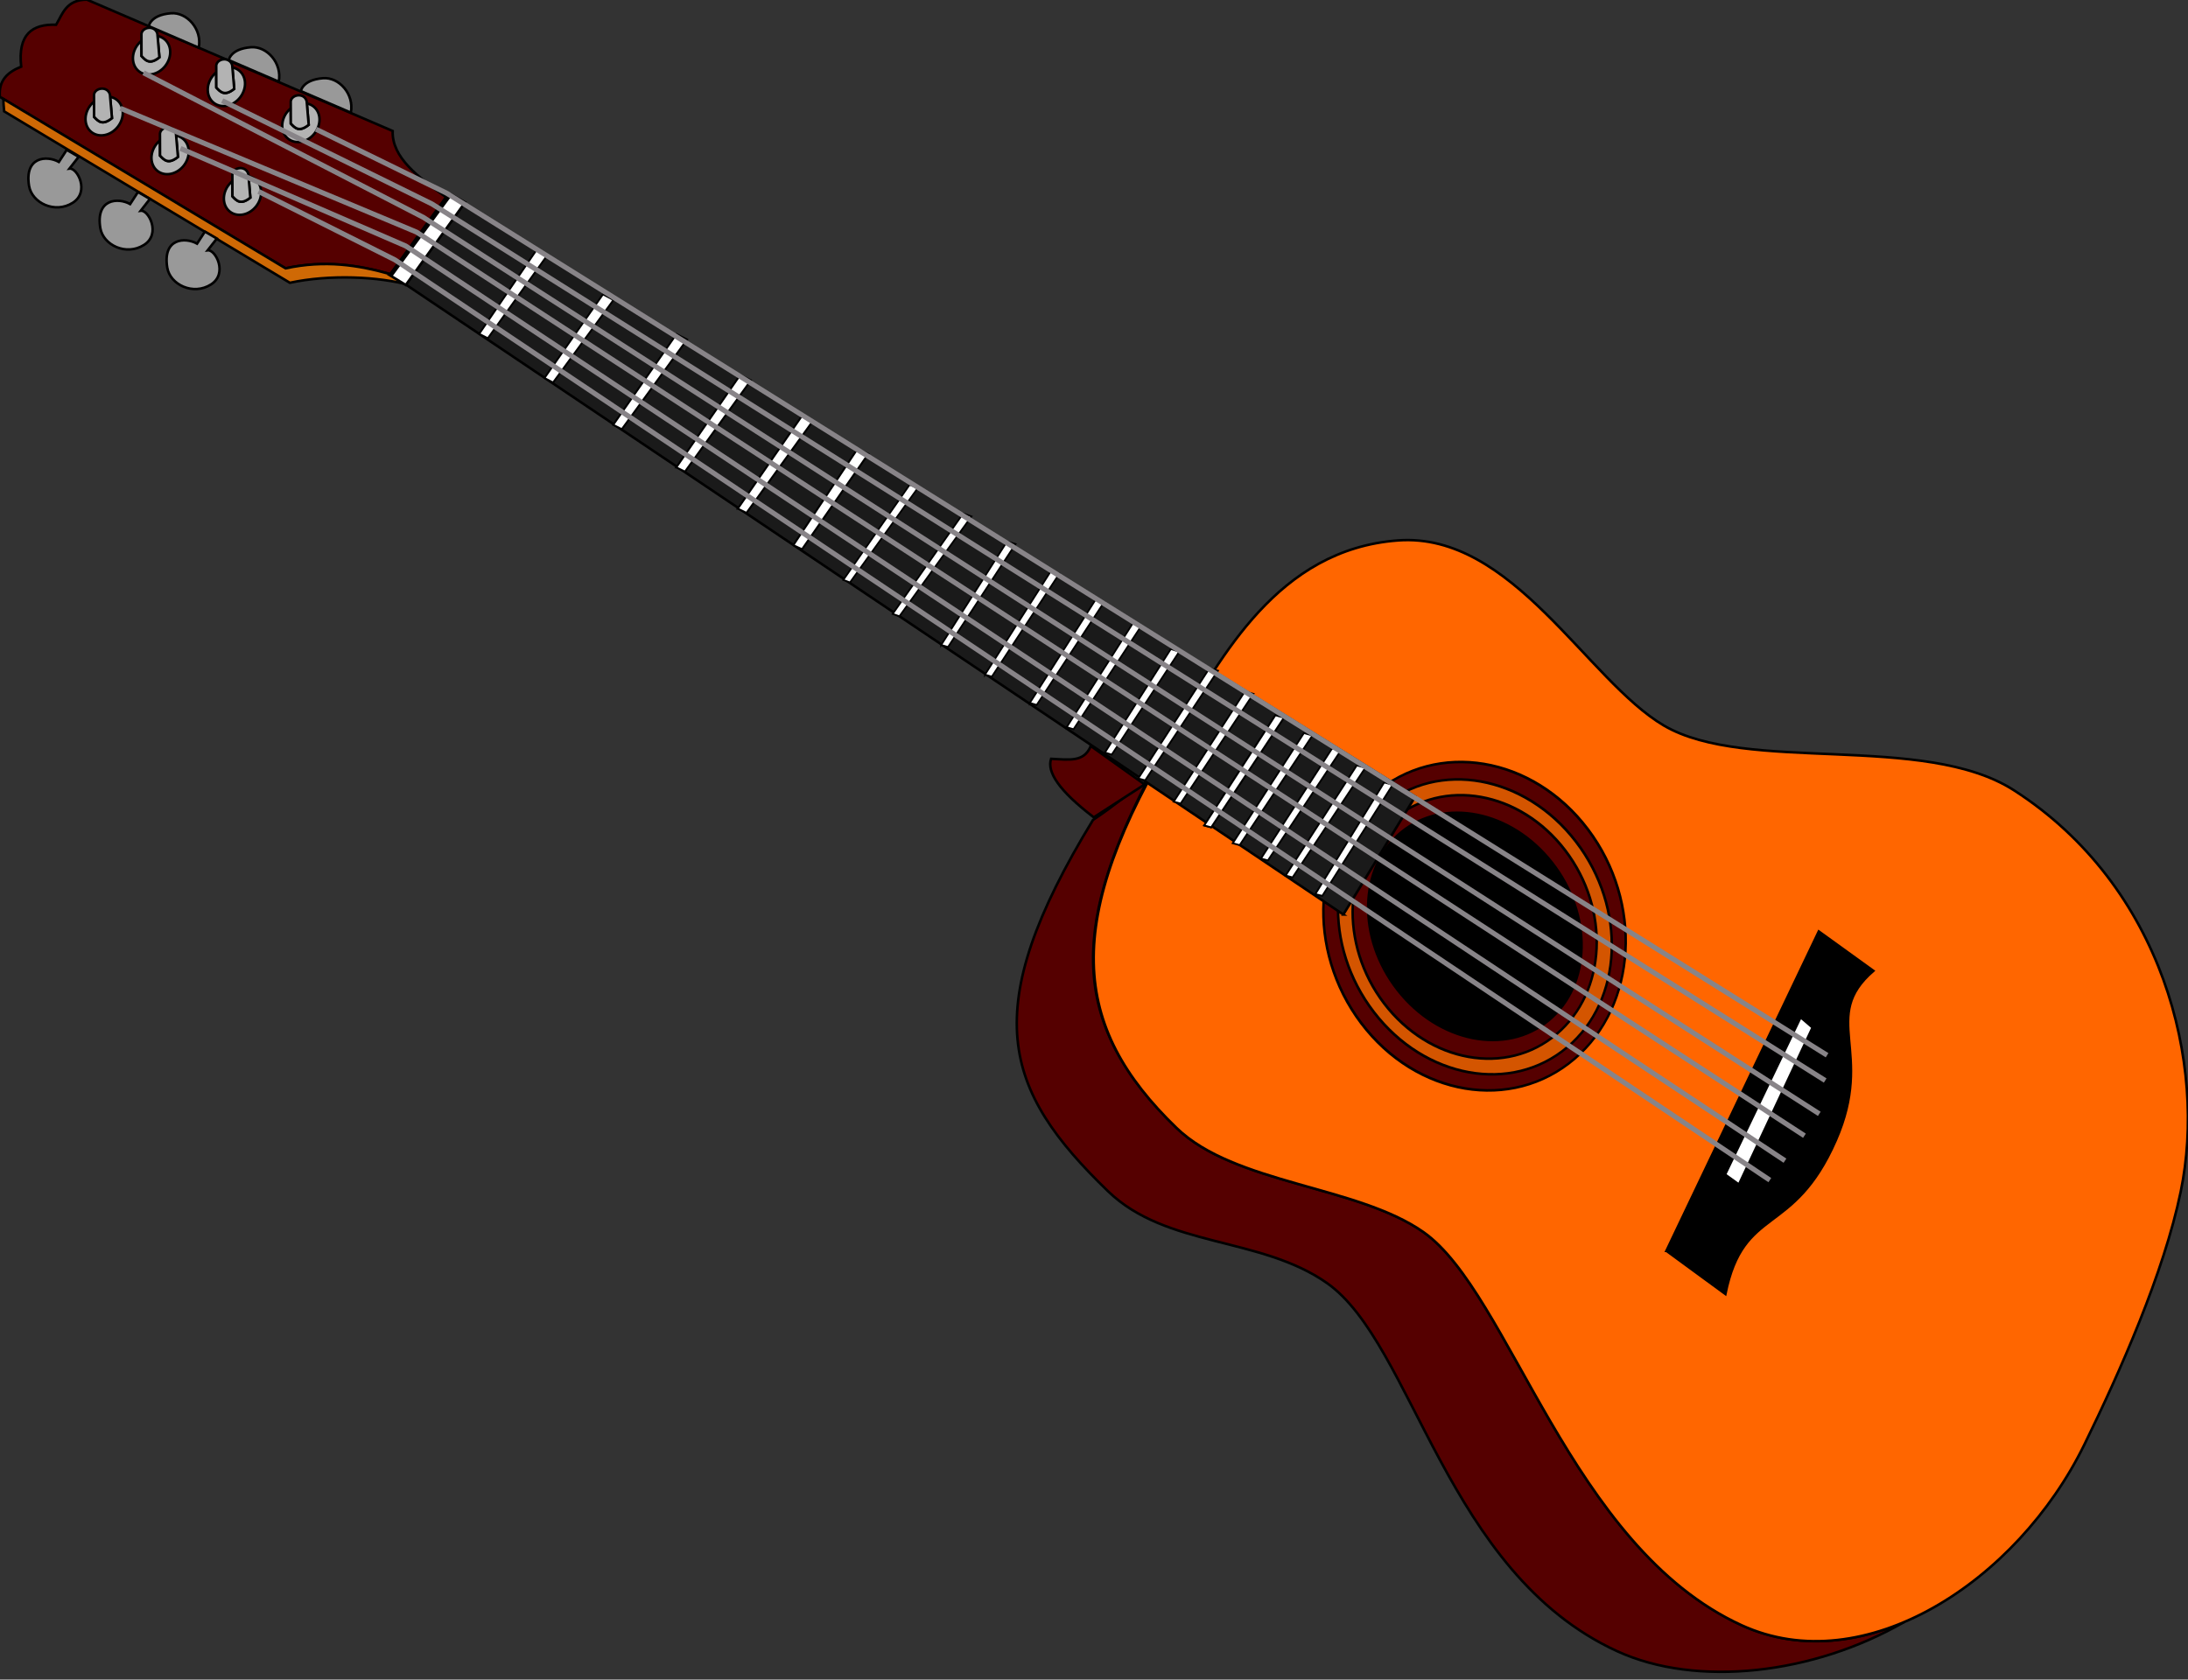 <?xml version="1.0" encoding="UTF-8" standalone="no"?>
<!-- Created with Inkscape (http://www.inkscape.org/) -->

<svg
   xmlns:dc="http://purl.org/dc/elements/1.1/"
   xmlns:cc="http://creativecommons.org/ns#"
   xmlns:rdf="http://www.w3.org/1999/02/22-rdf-syntax-ns#"
   xmlns:svg="http://www.w3.org/2000/svg"
   xmlns="http://www.w3.org/2000/svg"
   xmlns:sodipodi="http://sodipodi.sourceforge.net/DTD/sodipodi-0.dtd"
   xmlns:inkscape="http://www.inkscape.org/namespaces/inkscape"
   height="92.131"
   width="119.993"
   id="svg2"
   sodipodi:version="0.32"
   inkscape:version="0.48.1 r9760"
   sodipodi:docname="guitar.svg"
   inkscape:output_extension="org.inkscape.output.svg.inkscape"
   version="1.0"
   inkscape:export-filename="C:\joanna\Gfx\drawings_vector\culture_art\my_musical_instruments\papapishu_guitar_01a.png"
   inkscape:export-xdpi="18.203794"
   inkscape:export-ydpi="18.203794">
  <rect width="100%" height="100%" fill="#333333" stroke="none"/>
  <defs
     id="defs4">
    <linearGradient
       id="linearGradient3462">
      <stop
         style="stop-color:#1a1a1a;stop-opacity:1;"
         offset="0"
         id="stop3464" />
      <stop
         style="stop-color:#1b1d1b;stop-opacity:1;"
         offset="1"
         id="stop3466" />
    </linearGradient>
  </defs>
  <sodipodi:namedview
     id="base"
     pagecolor="#ffffff"
     bordercolor="#666666"
     borderopacity="1.0"
     inkscape:pageopacity="0.0"
     inkscape:pageshadow="2"
     inkscape:cx="19.261332"
     inkscape:cy="47.124531"
     inkscape:zoom="3.0393749"
     inkscape:document-units="px"
     inkscape:current-layer="layer3"
     showgrid="false"
     inkscape:window-width="1280"
     inkscape:window-height="744"
     inkscape:window-x="7"
     inkscape:window-y="24"
     fit-margin-top="0"
     fit-margin-left="0"
     fit-margin-right="0"
     fit-margin-bottom="0"
     inkscape:window-maximized="0" />
  <g
     inkscape:groupmode="layer"
     id="layer3"
     inkscape:label="naj"
     transform="translate(-155.352,-908.373)">
    <g
       id="g4684"
       transform="matrix(0.085,-0.109,0.109,0.085,127.373,942.408)">
      <path
         sodipodi:nodetypes="cssscssscc"
         id="path2677"
         d="M 328.727,550.271 C 240.493,560.428 222.301,588.1 216.188,645.625 c -3.405,32.045 23.067,58.659 24.688,90.844 2.113,41.971 -61.652,107.79 -44.406,180.656 8.038,33.961 40.81,67.148 79.125,82.656 -20.264,-11.262 -35.431,-28.15 -40.625,-50.094 -17.245,-72.866 47.52,-153.498 45.406,-195.469 -1.621,-32.185 -31.062,-70.611 -27.656,-102.656 6.113,-57.525 35.606,-81.247 100.944,-93.707 -11.938,-4.387 -12.704,-3.569 -24.936,-7.584 z"
         style="fill:#550000;fill-opacity:1;fill-rule:evenodd;stroke:#000000;stroke-width:1;stroke-linecap:butt;stroke-linejoin:miter;stroke-miterlimit:4;stroke-opacity:1;stroke-dasharray:none"
         inkscape:connector-curvature="0" />
      <path
         sodipodi:nodetypes="csssssssss"
         id="path2675"
         d="m 377.113,554.81 c -88.234,10.157 -118.275,39.222 -124.388,96.746 -3.405,32.045 26.021,70.484 27.642,102.669 2.113,41.971 -62.657,122.601 -45.411,195.467 12.318,52.048 80.756,75.669 140.183,63.181 31.381,-6.595 73.109,-17.004 102.669,-31.591 46.192,-22.793 91.247,-79.863 84.9,-150.055 -3.837,-42.435 -60.186,-87.673 -65.156,-125.375 -4.617,-35.031 23.622,-94.597 -6.91,-128.337 -32.244,-35.631 -79.983,-26.567 -113.529,-22.706 z"
         style="fill:#ff6600;fill-opacity:1;fill-rule:evenodd;stroke:#000000;stroke-width:1;stroke-linecap:butt;stroke-linejoin:miter;stroke-miterlimit:4;stroke-opacity:1;stroke-dasharray:none"
         inkscape:connector-curvature="0" />
      <path
         sodipodi:nodetypes="ccccccccc"
         id="path2688"
         d="m 328.088,197.238 c -4.921,-12.149 -11.425,-23.903 -23.734,-34.205 L 288.299,31.798 c 4.886,-4.571 9.773,-3.525 14.659,-0.698 9.274,-9.039 16.08,-6.974 21.64,0.698 5.119,-0.639 10.238,-2.94 15.357,3.49 l 33.507,127.745 c -8.535,6.156 -8.256,19.363 -7.679,32.809 l -37.695,1.396 z"
         style="fill:#550000;fill-opacity:1;fill-rule:evenodd;stroke:#000000;stroke-width:1;stroke-linecap:butt;stroke-linejoin:miter;stroke-miterlimit:4;stroke-opacity:1;stroke-dasharray:none"
         inkscape:connector-curvature="0" />
      <path
         sodipodi:nodetypes="ccccccc"
         id="path2710"
         d="m 288.5,33.375 c -1.041,0.819 -2.194,1.915 -3.688,3.312 l 16.062,131.219 c 12.309,10.302 23.704,26.257 28.625,38.406 l -1.406,-9.062 c -4.921,-12.149 -11.441,-23.917 -23.75,-34.219 L 288.5,33.375 z"
         style="fill:#cf6905;fill-opacity:1;fill-rule:evenodd;stroke:#000000;stroke-width:1;stroke-linecap:butt;stroke-linejoin:miter;stroke-miterlimit:4;stroke-opacity:1;stroke-dasharray:none"
         inkscape:connector-curvature="0" />
      <path
         sodipodi:nodetypes="ccccc"
         id="path2713"
         d="m 352.433,557.772 -22.706,-7.898 c -0.165,-17.608 2.802,-25.816 7.898,-27.642 4.166,5.931 6.917,11.218 13.701,9.294 l 1.107,26.246 z"
         style="fill:#550000;fill-opacity:1;fill-rule:evenodd;stroke:#000000;stroke-width:1;stroke-linecap:butt;stroke-linejoin:miter;stroke-miterlimit:4;stroke-opacity:1;stroke-dasharray:none"
         inkscape:connector-curvature="0" />
      <path
         sodipodi:nodetypes="ccsccc"
         id="path2715"
         d="m 333.796,834.828 0.867,28.978 c 32.306,-16.08 34.165,7.439 75.028,-2.962 37.449,-9.531 34.475,-35.084 62.194,-29.616 l -0.987,-26.655 -137.102,30.254 z"
         style="fill:#000000;fill-opacity:1;fill-rule:evenodd;stroke:#000000;stroke-width:1;stroke-linecap:butt;stroke-linejoin:miter;stroke-miterlimit:4;stroke-opacity:1;stroke-dasharray:none"
         inkscape:connector-curvature="0" />
      <path
         id="path2717"
         d="m 371.945,834.546 0.26,6.801 67.13,-15.282 0.303,-6.275 -67.693,14.757 z"
         style="fill:#ffffff;fill-opacity:1;fill-rule:evenodd;stroke:#000000;stroke-width:1;stroke-linecap:butt;stroke-linejoin:miter;stroke-miterlimit:4;stroke-opacity:1;stroke-dasharray:none"
         inkscape:connector-curvature="0" />
      <path
         sodipodi:type="arc"
         style="fill:#550000;fill-opacity:1;stroke:#000000;stroke-width:0.715;stroke-miterlimit:4;stroke-opacity:1;stroke-dasharray:none"
         id="path3306"
         sodipodi:cx="388.81967"
         sodipodi:cy="697.922"
         sodipodi:rx="39.789444"
         sodipodi:ry="50.085838"
         d="m 428.609,697.922 c 0,27.662 -17.814,50.086 -39.789,50.086 -21.975,0 -39.789,-22.424 -39.789,-50.086 0,-27.662 17.814,-50.086 39.789,-50.086 21.975,0 39.789,22.424 39.789,50.086 z"
         transform="matrix(1.457,0.297,-0.341,1.271,60.039,-306.966)" />
      <path
         transform="matrix(1.29,0.272,-0.302,1.163,97.632,-221.587)"
         d="m 428.609,697.922 c 0,27.662 -17.814,50.086 -39.789,50.086 -21.975,0 -39.789,-22.424 -39.789,-50.086 0,-27.662 17.814,-50.086 39.789,-50.086 21.975,0 39.789,22.424 39.789,50.086 z"
         sodipodi:ry="50.085838"
         sodipodi:rx="39.789444"
         sodipodi:cy="697.922"
         sodipodi:cx="388.81967"
         id="path3304"
         style="fill:#d45500;fill-opacity:1;stroke:#000000;stroke-width:0.795;stroke-miterlimit:4;stroke-opacity:1;stroke-dasharray:none"
         sodipodi:type="arc" />
      <path
         sodipodi:type="arc"
         style="fill:#550000;fill-opacity:1;stroke:#000000;stroke-width:0.89;stroke-miterlimit:4;stroke-opacity:1;stroke-dasharray:none"
         id="path3302"
         sodipodi:cx="388.81967"
         sodipodi:cy="697.922"
         sodipodi:rx="39.789444"
         sodipodi:ry="50.085838"
         d="m 428.609,697.922 c 0,27.662 -17.814,50.086 -39.789,50.086 -21.975,0 -39.789,-22.424 -39.789,-50.086 0,-27.662 17.814,-50.086 39.789,-50.086 21.975,0 39.789,22.424 39.789,50.086 z"
         transform="matrix(1.157,0.242,-0.271,1.034,127.644,-119.957)" />
      <path
         sodipodi:nodetypes="ccccc"
         id="path2686"
         d="m 360.199,651.675 54.449,-6.294 -47.468,-448.841 -39.091,0.698 32.111,454.437 z"
         style="fill:#1a1a1a;fill-opacity:1;fill-rule:evenodd;stroke:#000000;stroke-width:1;stroke-linecap:butt;stroke-linejoin:miter;stroke-miterlimit:4;stroke-opacity:1;stroke-dasharray:none"
         inkscape:connector-curvature="0" />
      <path
         transform="matrix(0.974,0.215,-0.228,0.919,169.001,-29.268)"
         d="m 428.609,697.922 c 0,27.662 -17.814,50.086 -39.789,50.086 -21.975,0 -39.789,-22.424 -39.789,-50.086 0,-27.662 17.814,-50.086 39.789,-50.086 21.975,0 39.789,22.424 39.789,50.086 z"
         sodipodi:ry="50.085838"
         sodipodi:rx="39.789444"
         sodipodi:cy="697.922"
         sodipodi:cx="388.81967"
         id="path2723"
         style="fill:#000000;fill-opacity:1;stroke:#000000;stroke-width:1.029;stroke-miterlimit:4;stroke-opacity:1;stroke-dasharray:none"
         sodipodi:type="arc" />
      <g
         style="fill:#b3b3b3;fill-opacity:1"
         id="g3319">
        <path
           style="fill:#b3b3b3;fill-opacity:1;stroke:#000000;stroke-width:1;stroke-miterlimit:4;stroke-opacity:1;stroke-dasharray:none"
           d="m 307.75,62.188 c -4.496,0 -8.125,3.092 -8.125,6.906 0,3.815 3.629,6.906 8.125,6.906 4.496,0 8.156,-3.092 8.156,-6.906 0,-1.002 -0.235,-1.953 -0.688,-2.812 L 309,72.062 c -4.748,-1.117 -4.358,-3.505 -3.969,-5.906 l 4.75,-3.75 C 309.136,62.267 308.446,62.188 307.75,62.188 z"
           id="path3310"
           inkscape:connector-curvature="0" />
        <path
           style="fill:#b3b3b3;fill-opacity:1;fill-rule:evenodd;stroke:#000000;stroke-width:1px;stroke-linecap:butt;stroke-linejoin:miter;stroke-opacity:1"
           d="m 305.047,66.143 c -0.389,2.401 -0.799,4.807 3.949,5.923 l 6.91,-6.417 c 2.147,-2.939 -1.554,-6.362 -3.949,-4.936 l -6.91,5.43 z"
           id="path3312"
           sodipodi:nodetypes="ccccc"
           inkscape:connector-curvature="0" />
      </g>
      <g
         style="fill:#b3b3b3;fill-opacity:1"
         transform="translate(3.949,30.11)"
         id="g3323">
        <path
           id="path3325"
           d="m 307.75,62.188 c -4.496,0 -8.125,3.092 -8.125,6.906 0,3.815 3.629,6.906 8.125,6.906 4.496,0 8.156,-3.092 8.156,-6.906 0,-1.002 -0.235,-1.953 -0.688,-2.812 L 309,72.062 c -4.748,-1.117 -4.358,-3.505 -3.969,-5.906 l 4.75,-3.75 C 309.136,62.267 308.446,62.188 307.75,62.188 z"
           style="fill:#b3b3b3;fill-opacity:1;stroke:#000000;stroke-width:1;stroke-miterlimit:4;stroke-opacity:1;stroke-dasharray:none"
           inkscape:connector-curvature="0" />
        <path
           sodipodi:nodetypes="ccccc"
           id="path3327"
           d="m 305.047,66.143 c -0.389,2.401 -0.799,4.807 3.949,5.923 l 6.91,-6.417 c 2.147,-2.939 -1.554,-6.362 -3.949,-4.936 l -6.91,5.43 z"
           style="fill:#b3b3b3;fill-opacity:1;fill-rule:evenodd;stroke:#000000;stroke-width:1px;stroke-linecap:butt;stroke-linejoin:miter;stroke-opacity:1"
           inkscape:connector-curvature="0" />
      </g>
      <g
         style="fill:#b3b3b3;fill-opacity:1"
         id="g3329"
         transform="translate(8.885,62.688)">
        <path
           style="fill:#b3b3b3;fill-opacity:1;stroke:#000000;stroke-width:1;stroke-miterlimit:4;stroke-opacity:1;stroke-dasharray:none"
           d="m 307.75,62.188 c -4.496,0 -8.125,3.092 -8.125,6.906 0,3.815 3.629,6.906 8.125,6.906 4.496,0 8.156,-3.092 8.156,-6.906 0,-1.002 -0.235,-1.953 -0.688,-2.812 L 309,72.062 c -4.748,-1.117 -4.358,-3.505 -3.969,-5.906 l 4.75,-3.75 C 309.136,62.267 308.446,62.188 307.75,62.188 z"
           id="path3331"
           inkscape:connector-curvature="0" />
        <path
           style="fill:#b3b3b3;fill-opacity:1;fill-rule:evenodd;stroke:#000000;stroke-width:1px;stroke-linecap:butt;stroke-linejoin:miter;stroke-opacity:1"
           d="m 305.047,66.143 c -0.389,2.401 -0.799,4.807 3.949,5.923 l 6.91,-6.417 c 2.147,-2.939 -1.554,-6.362 -3.949,-4.936 l -6.91,5.43 z"
           id="path3333"
           sodipodi:nodetypes="ccccc"
           inkscape:connector-curvature="0" />
      </g>
      <g
         style="fill:#b3b3b3;fill-opacity:1"
         transform="translate(45.905,63.181)"
         id="g3335">
        <path
           id="path3337"
           d="m 307.75,62.188 c -4.496,0 -8.125,3.092 -8.125,6.906 0,3.815 3.629,6.906 8.125,6.906 4.496,0 8.156,-3.092 8.156,-6.906 0,-1.002 -0.235,-1.953 -0.688,-2.812 L 309,72.062 c -4.748,-1.117 -4.358,-3.505 -3.969,-5.906 l 4.75,-3.75 C 309.136,62.267 308.446,62.188 307.75,62.188 z"
           style="fill:#b3b3b3;fill-opacity:1;stroke:#000000;stroke-width:1;stroke-miterlimit:4;stroke-opacity:1;stroke-dasharray:none"
           inkscape:connector-curvature="0" />
        <path
           sodipodi:nodetypes="ccccc"
           id="path3339"
           d="m 305.047,66.143 c -0.389,2.401 -0.799,4.807 3.949,5.923 l 6.91,-6.417 c 2.147,-2.939 -1.554,-6.362 -3.949,-4.936 l -6.91,5.43 z"
           style="fill:#b3b3b3;fill-opacity:1;fill-rule:evenodd;stroke:#000000;stroke-width:1px;stroke-linecap:butt;stroke-linejoin:miter;stroke-opacity:1"
           inkscape:connector-curvature="0" />
      </g>
      <g
         style="fill:#b3b3b3;fill-opacity:1"
         id="g3341"
         transform="translate(38.995,31.097)">
        <path
           style="fill:#b3b3b3;fill-opacity:1;stroke:#000000;stroke-width:1;stroke-miterlimit:4;stroke-opacity:1;stroke-dasharray:none"
           d="m 307.75,62.188 c -4.496,0 -8.125,3.092 -8.125,6.906 0,3.815 3.629,6.906 8.125,6.906 4.496,0 8.156,-3.092 8.156,-6.906 0,-1.002 -0.235,-1.953 -0.688,-2.812 L 309,72.062 c -4.748,-1.117 -4.358,-3.505 -3.969,-5.906 l 4.75,-3.75 C 309.136,62.267 308.446,62.188 307.75,62.188 z"
           id="path3343"
           inkscape:connector-curvature="0" />
        <path
           style="fill:#b3b3b3;fill-opacity:1;fill-rule:evenodd;stroke:#000000;stroke-width:1px;stroke-linecap:butt;stroke-linejoin:miter;stroke-opacity:1"
           d="m 305.047,66.143 c -0.389,2.401 -0.799,4.807 3.949,5.923 l 6.91,-6.417 c 2.147,-2.939 -1.554,-6.362 -3.949,-4.936 l -6.91,5.43 z"
           id="path3345"
           sodipodi:nodetypes="ccccc"
           inkscape:connector-curvature="0" />
      </g>
      <g
         style="fill:#b3b3b3;fill-opacity:1"
         transform="translate(30.603,-3.6718848e-7)"
         id="g3347">
        <path
           id="path3349"
           d="m 307.75,62.188 c -4.496,0 -8.125,3.092 -8.125,6.906 0,3.815 3.629,6.906 8.125,6.906 4.496,0 8.156,-3.092 8.156,-6.906 0,-1.002 -0.235,-1.953 -0.688,-2.812 L 309,72.062 c -4.748,-1.117 -4.358,-3.505 -3.969,-5.906 l 4.75,-3.75 C 309.136,62.267 308.446,62.188 307.75,62.188 z"
           style="fill:#b3b3b3;fill-opacity:1;stroke:#000000;stroke-width:1;stroke-miterlimit:4;stroke-opacity:1;stroke-dasharray:none"
           inkscape:connector-curvature="0" />
        <path
           sodipodi:nodetypes="ccccc"
           id="path3351"
           d="m 305.047,66.143 c -0.389,2.401 -0.799,4.807 3.949,5.923 l 6.91,-6.417 c 2.147,-2.939 -1.554,-6.362 -3.949,-4.936 l -6.91,5.43 z"
           style="fill:#b3b3b3;fill-opacity:1;fill-rule:evenodd;stroke:#000000;stroke-width:1px;stroke-linecap:butt;stroke-linejoin:miter;stroke-opacity:1"
           inkscape:connector-curvature="0" />
      </g>
      <path
         sodipodi:nodetypes="ccssccc"
         id="path3353"
         d="m 288.018,65.649 -5.676,0.494 c -0.843,-5.417 -6.789,-12.172 -14.808,-3.455 -4.6,5 -2.48,14.966 5.43,17.77 7.592,2.691 12.101,-7.15 9.872,-9.378 l 5.923,0 -0.74,-5.43 z"
         style="fill:#999999;fill-opacity:1;fill-rule:evenodd;stroke:#000000;stroke-width:1px;stroke-linecap:butt;stroke-linejoin:miter;stroke-opacity:1"
         inkscape:connector-curvature="0" />
      <path
         style="fill:#999999;fill-opacity:1;fill-rule:evenodd;stroke:#000000;stroke-width:1px;stroke-linecap:butt;stroke-linejoin:miter;stroke-opacity:1"
         d="m 292.213,98.227 -5.676,0.494 c -0.843,-5.417 -6.789,-12.172 -14.808,-3.455 -4.6,5 -2.48,14.966 5.43,17.77 7.592,2.691 12.101,-7.15 9.872,-9.378 l 5.923,0 -0.74,-5.43 z"
         id="path3355"
         sodipodi:nodetypes="ccssccc"
         inkscape:connector-curvature="0" />
      <path
         sodipodi:nodetypes="ccssccc"
         id="path3357"
         d="m 296.162,128.83 -5.676,0.494 c -0.843,-5.417 -6.789,-12.172 -14.808,-3.455 -4.6,5 -2.48,14.966 5.43,17.77 7.592,2.691 12.101,-7.15 9.872,-9.378 l 5.923,0 -0.74,-5.43 z"
         style="fill:#999999;fill-opacity:1;fill-rule:evenodd;stroke:#000000;stroke-width:1px;stroke-linecap:butt;stroke-linejoin:miter;stroke-opacity:1"
         inkscape:connector-curvature="0" />
      <path
         id="path3359"
         d="m 348.781,60.719 c -0.727,-0.008 -1.393,0.146 -2.031,0.375 l 5.469,20.938 c 6.701,-3.438 8.273,-12.446 3.969,-17.125 -2.756,-2.996 -5.263,-4.165 -7.406,-4.188 z"
         style="fill:#999999;fill-opacity:1;fill-rule:evenodd;stroke:#000000;stroke-width:1px;stroke-linecap:butt;stroke-linejoin:miter;stroke-opacity:1"
         inkscape:connector-curvature="0" />
      <path
         style="fill:#999999;fill-opacity:1;fill-rule:evenodd;stroke:#000000;stroke-width:1px;stroke-linecap:butt;stroke-linejoin:miter;stroke-opacity:1"
         d="m 357.666,94.037 c -0.727,-0.008 -1.393,0.146 -2.031,0.375 l 5.469,20.937 c 6.701,-3.438 8.273,-12.446 3.969,-17.125 -2.756,-2.996 -5.263,-4.165 -7.406,-4.188 z"
         id="path3364"
         inkscape:connector-curvature="0" />
      <path
         id="path3366"
         d="m 365.564,124.147 c -0.727,-0.008 -1.393,0.146 -2.031,0.375 l 5.469,20.938 c 6.701,-3.438 8.273,-12.446 3.969,-17.125 -2.756,-2.996 -5.263,-4.165 -7.406,-4.188 z"
         style="fill:#999999;fill-opacity:1;fill-rule:evenodd;stroke:#000000;stroke-width:1px;stroke-linecap:butt;stroke-linejoin:miter;stroke-opacity:1"
         inkscape:connector-curvature="0" />
      <path
         sodipodi:nodetypes="ccccc"
         style="fill:#ffffff;fill-opacity:1;fill-rule:evenodd;stroke:#000000;stroke-width:1;stroke-linecap:butt;stroke-linejoin:miter;stroke-miterlimit:4;stroke-opacity:1;stroke-dasharray:none"
         d="m 327.702,197.95 0.756,6.763 40.332,-1.611 -0.906,-6.274 -40.181,1.122 z"
         id="path3398"
         inkscape:connector-curvature="0" />
      <path
         id="path3400"
         d="m 331.088,239.602 0.714,3.786 40.571,-1.661 -0.855,-4.679 -40.431,2.554 z"
         style="fill:#ffffff;fill-opacity:1;fill-rule:evenodd;stroke:#000000;stroke-width:0.752;stroke-linecap:butt;stroke-linejoin:miter;stroke-miterlimit:4;stroke-opacity:1;stroke-dasharray:none"
         sodipodi:nodetypes="ccccc"
         inkscape:connector-curvature="0" />
      <path
         sodipodi:nodetypes="ccccc"
         style="fill:#ffffff;fill-opacity:1;fill-rule:evenodd;stroke:#000000;stroke-width:0.752;stroke-linecap:butt;stroke-linejoin:miter;stroke-miterlimit:4;stroke-opacity:1;stroke-dasharray:none"
         d="m 333.19,270.8 0.675,3.793 40.587,-1.239 -0.806,-4.687 -40.455,2.133 z"
         id="path3402"
         inkscape:connector-curvature="0" />
      <path
         id="path3404"
         d="m 335.296,303.73 0.737,3.768 43.993,-1.462 -0.88,-4.656 -43.85,2.35 z"
         style="fill:#ffffff;fill-opacity:1;fill-rule:evenodd;stroke:#000000;stroke-width:0.78;stroke-linecap:butt;stroke-linejoin:miter;stroke-miterlimit:4;stroke-opacity:1;stroke-dasharray:none"
         sodipodi:nodetypes="ccccc"
         inkscape:connector-curvature="0" />
      <path
         sodipodi:nodetypes="ccccc"
         style="fill:#ffffff;fill-opacity:1;fill-rule:evenodd;stroke:#000000;stroke-width:0.786;stroke-linecap:butt;stroke-linejoin:miter;stroke-miterlimit:4;stroke-opacity:1;stroke-dasharray:none"
         d="m 337.391,333.852 0.762,3.76 44.669,-1.666 -0.911,-4.647 -44.52,2.552 z"
         id="path3406"
         inkscape:connector-curvature="0" />
      <path
         id="path3408"
         d="m 339.485,363.17 0.762,3.76 44.669,-1.666 -0.911,-4.647 -44.52,2.552 z"
         style="fill:#ffffff;fill-opacity:1;fill-rule:evenodd;stroke:#000000;stroke-width:0.786;stroke-linecap:butt;stroke-linejoin:miter;stroke-miterlimit:4;stroke-opacity:1;stroke-dasharray:none"
         sodipodi:nodetypes="ccccc"
         inkscape:connector-curvature="0" />
      <path
         sodipodi:nodetypes="ccccc"
         style="fill:#ffffff;fill-opacity:1;fill-rule:evenodd;stroke:#000000;stroke-width:0.797;stroke-linecap:butt;stroke-linejoin:miter;stroke-miterlimit:4;stroke-opacity:1;stroke-dasharray:none"
         d="m 341.578,389.444 0.85,3.737 45.995,-2.534 -1.018,-4.618 -45.827,3.416 z"
         id="path3410"
         inkscape:connector-curvature="0" />
      <path
         id="path3414"
         d="m 342.915,413.571 0.852,2.704 46.111,-1.834 -1.021,-3.342 -45.942,2.472 z"
         style="fill:#ffffff;fill-opacity:1;fill-rule:evenodd;stroke:#000000;stroke-width:0.679;stroke-linecap:butt;stroke-linejoin:miter;stroke-miterlimit:4;stroke-opacity:1;stroke-dasharray:none"
         sodipodi:nodetypes="ccccc"
         inkscape:connector-curvature="0" />
      <path
         sodipodi:nodetypes="ccccc"
         style="fill:#ffffff;fill-opacity:1;fill-rule:evenodd;stroke:#000000;stroke-width:0.697;stroke-linecap:butt;stroke-linejoin:miter;stroke-miterlimit:4;stroke-opacity:1;stroke-dasharray:none"
         d="m 344.321,437.305 0.902,2.695 48.835,-1.828 -1.081,-3.33 -48.656,2.463 z"
         id="path3416"
         inkscape:connector-curvature="0" />
      <path
         id="path3418"
         d="m 346.436,460.058 1.037,2.654 48.688,-4.012 -1.248,-3.282 -48.477,4.64 z"
         style="fill:#ffffff;fill-opacity:1;fill-rule:evenodd;stroke:#000000;stroke-width:0.698;stroke-linecap:butt;stroke-linejoin:miter;stroke-miterlimit:4;stroke-opacity:1;stroke-dasharray:none"
         sodipodi:nodetypes="ccccc"
         inkscape:connector-curvature="0" />
      <path
         sodipodi:nodetypes="ccccc"
         style="fill:#ffffff;fill-opacity:1;fill-rule:evenodd;stroke:#000000;stroke-width:0.698;stroke-linecap:butt;stroke-linejoin:miter;stroke-miterlimit:4;stroke-opacity:1;stroke-dasharray:none"
         d="m 347.832,481 1.037,2.654 48.688,-4.012 -1.248,-3.282 -48.477,4.64 z"
         id="path3420"
         inkscape:connector-curvature="0" />
      <path
         id="path3422"
         d="m 349.926,501.941 1.037,2.654 48.688,-4.012 -1.248,-3.282 -48.477,4.64 z"
         style="fill:#ffffff;fill-opacity:1;fill-rule:evenodd;stroke:#000000;stroke-width:0.698;stroke-linecap:butt;stroke-linejoin:miter;stroke-miterlimit:4;stroke-opacity:1;stroke-dasharray:none"
         sodipodi:nodetypes="ccccc"
         inkscape:connector-curvature="0" />
      <path
         sodipodi:nodetypes="ccccc"
         style="fill:#ffffff;fill-opacity:1;fill-rule:evenodd;stroke:#000000;stroke-width:0.698;stroke-linecap:butt;stroke-linejoin:miter;stroke-miterlimit:4;stroke-opacity:1;stroke-dasharray:none"
         d="m 351.322,519.393 1.037,2.654 48.688,-4.012 -1.248,-3.282 -48.477,4.64 z"
         id="path3424"
         inkscape:connector-curvature="0" />
      <path
         id="path3426"
         d="m 352.718,537.543 1.037,2.654 48.688,-4.012 -1.248,-3.282 -48.477,4.64 z"
         style="fill:#ffffff;fill-opacity:1;fill-rule:evenodd;stroke:#000000;stroke-width:0.698;stroke-linecap:butt;stroke-linejoin:miter;stroke-miterlimit:4;stroke-opacity:1;stroke-dasharray:none"
         sodipodi:nodetypes="ccccc"
         inkscape:connector-curvature="0" />
      <path
         sodipodi:nodetypes="ccccc"
         style="fill:#ffffff;fill-opacity:1;fill-rule:evenodd;stroke:#000000;stroke-width:0.72;stroke-linecap:butt;stroke-linejoin:miter;stroke-miterlimit:4;stroke-opacity:1;stroke-dasharray:none"
         d="m 352.73,554.293 1.109,2.646 52.083,-4 -1.335,-3.271 -51.857,4.625 z"
         id="path3428"
         inkscape:connector-curvature="0" />
      <path
         id="path3430"
         d="m 354.126,571.046 1.109,2.646 52.083,-4 -1.335,-3.271 -51.857,4.625 z"
         style="fill:#ffffff;fill-opacity:1;fill-rule:evenodd;stroke:#000000;stroke-width:0.72;stroke-linecap:butt;stroke-linejoin:miter;stroke-miterlimit:4;stroke-opacity:1;stroke-dasharray:none"
         sodipodi:nodetypes="ccccc"
         inkscape:connector-curvature="0" />
      <path
         sodipodi:nodetypes="ccccc"
         style="fill:#ffffff;fill-opacity:1;fill-rule:evenodd;stroke:#000000;stroke-width:0.72;stroke-linecap:butt;stroke-linejoin:miter;stroke-miterlimit:4;stroke-opacity:1;stroke-dasharray:none"
         d="m 354.126,586.404 1.109,2.646 52.083,-4 -1.335,-3.271 -51.857,4.625 z"
         id="path3432"
         inkscape:connector-curvature="0" />
      <path
         id="path3434"
         d="m 354.126,586.404 1.109,2.646 52.083,-4 -1.335,-3.271 -51.857,4.625 z"
         style="fill:#ffffff;fill-opacity:1;fill-rule:evenodd;stroke:#000000;stroke-width:0.72;stroke-linecap:butt;stroke-linejoin:miter;stroke-miterlimit:4;stroke-opacity:1;stroke-dasharray:none"
         sodipodi:nodetypes="ccccc"
         inkscape:connector-curvature="0" />
      <path
         sodipodi:nodetypes="ccccc"
         style="fill:#ffffff;fill-opacity:1;fill-rule:evenodd;stroke:#000000;stroke-width:0.72;stroke-linecap:butt;stroke-linejoin:miter;stroke-miterlimit:4;stroke-opacity:1;stroke-dasharray:none"
         d="m 355.522,599.667 1.109,2.646 52.083,-4 -1.335,-3.271 -51.857,4.625 z"
         id="path3436"
         inkscape:connector-curvature="0" />
      <path
         id="path3438"
         d="m 357.616,612.232 1.109,2.646 52.083,-4 -1.335,-3.271 -51.857,4.625 z"
         style="fill:#ffffff;fill-opacity:1;fill-rule:evenodd;stroke:#000000;stroke-width:0.72;stroke-linecap:butt;stroke-linejoin:miter;stroke-miterlimit:4;stroke-opacity:1;stroke-dasharray:none"
         sodipodi:nodetypes="ccccc"
         inkscape:connector-curvature="0" />
      <path
         sodipodi:nodetypes="ccccc"
         style="fill:#ffffff;fill-opacity:1;fill-rule:evenodd;stroke:#000000;stroke-width:0.72;stroke-linecap:butt;stroke-linejoin:miter;stroke-miterlimit:4;stroke-opacity:1;stroke-dasharray:none"
         d="m 358.314,624.099 1.109,2.646 52.083,-4 -1.335,-3.271 -51.857,4.625 z"
         id="path3440"
         inkscape:connector-curvature="0" />
      <path
         id="path3442"
         d="m 359.737,637.92 1.165,2.622 51.987,-5.091 -1.403,-3.243 -51.749,5.712 z"
         style="fill:#ffffff;fill-opacity:1;fill-rule:evenodd;stroke:#000000;stroke-width:0.72;stroke-linecap:butt;stroke-linejoin:miter;stroke-miterlimit:4;stroke-opacity:1;stroke-dasharray:none"
         sodipodi:nodetypes="ccccc"
         inkscape:connector-curvature="0" />
      <g
         style="stroke:#888488;stroke-width:2;stroke-miterlimit:4;stroke-opacity:1;stroke-dasharray:none"
         id="g3470">
        <path
           style="fill:none;stroke:#888488;stroke-width:2;stroke-linecap:butt;stroke-linejoin:miter;stroke-miterlimit:4;stroke-opacity:1;stroke-dasharray:none"
           d="M 390.914,849.925 340.654,195.144 316.221,100.906"
           id="path3372"
           sodipodi:nodetypes="ccc"
           inkscape:connector-curvature="0" />
        <path
           style="fill:none;stroke:#888488;stroke-width:2;stroke-linecap:butt;stroke-linejoin:miter;stroke-miterlimit:4;stroke-opacity:1;stroke-dasharray:none"
           d="M 381.141,849.925 333.673,195.144 321.806,135.809"
           id="path3368"
           sodipodi:nodetypes="ccc"
           inkscape:connector-curvature="0" />
        <path
           id="path3378"
           d="m 434.194,837.36 -67.014,-642.216 -11.867,-56.543"
           style="fill:none;stroke:#888488;stroke-width:2;stroke-linecap:butt;stroke-linejoin:miter;stroke-miterlimit:4;stroke-opacity:1;stroke-dasharray:none"
           sodipodi:nodetypes="ccc"
           inkscape:connector-curvature="0" />
        <path
           id="path3374"
           d="M 403.479,849.925 347.634,195.144 314.127,72.285"
           style="fill:none;stroke:#888488;stroke-width:2;stroke-linecap:butt;stroke-linejoin:miter;stroke-miterlimit:4;stroke-opacity:1;stroke-dasharray:none"
           sodipodi:nodetypes="ccc"
           inkscape:connector-curvature="0" />
        <path
           sodipodi:nodetypes="ccc"
           style="fill:none;stroke:#888488;stroke-width:2;stroke-linecap:butt;stroke-linejoin:miter;stroke-miterlimit:4;stroke-opacity:1;stroke-dasharray:none"
           d="M 425.817,842.944 360.199,193.05 341.352,102.302"
           id="path3376"
           inkscape:connector-curvature="0" />
        <path
           id="path3370"
           d="M 413.95,849.227 353.917,193.748 330.881,70.889"
           style="fill:none;stroke:#888488;stroke-width:2;stroke-linecap:butt;stroke-linejoin:miter;stroke-miterlimit:4;stroke-opacity:1;stroke-dasharray:none"
           sodipodi:nodetypes="ccc"
           inkscape:connector-curvature="0" />
      </g>
    </g>
  </g>
</svg>
